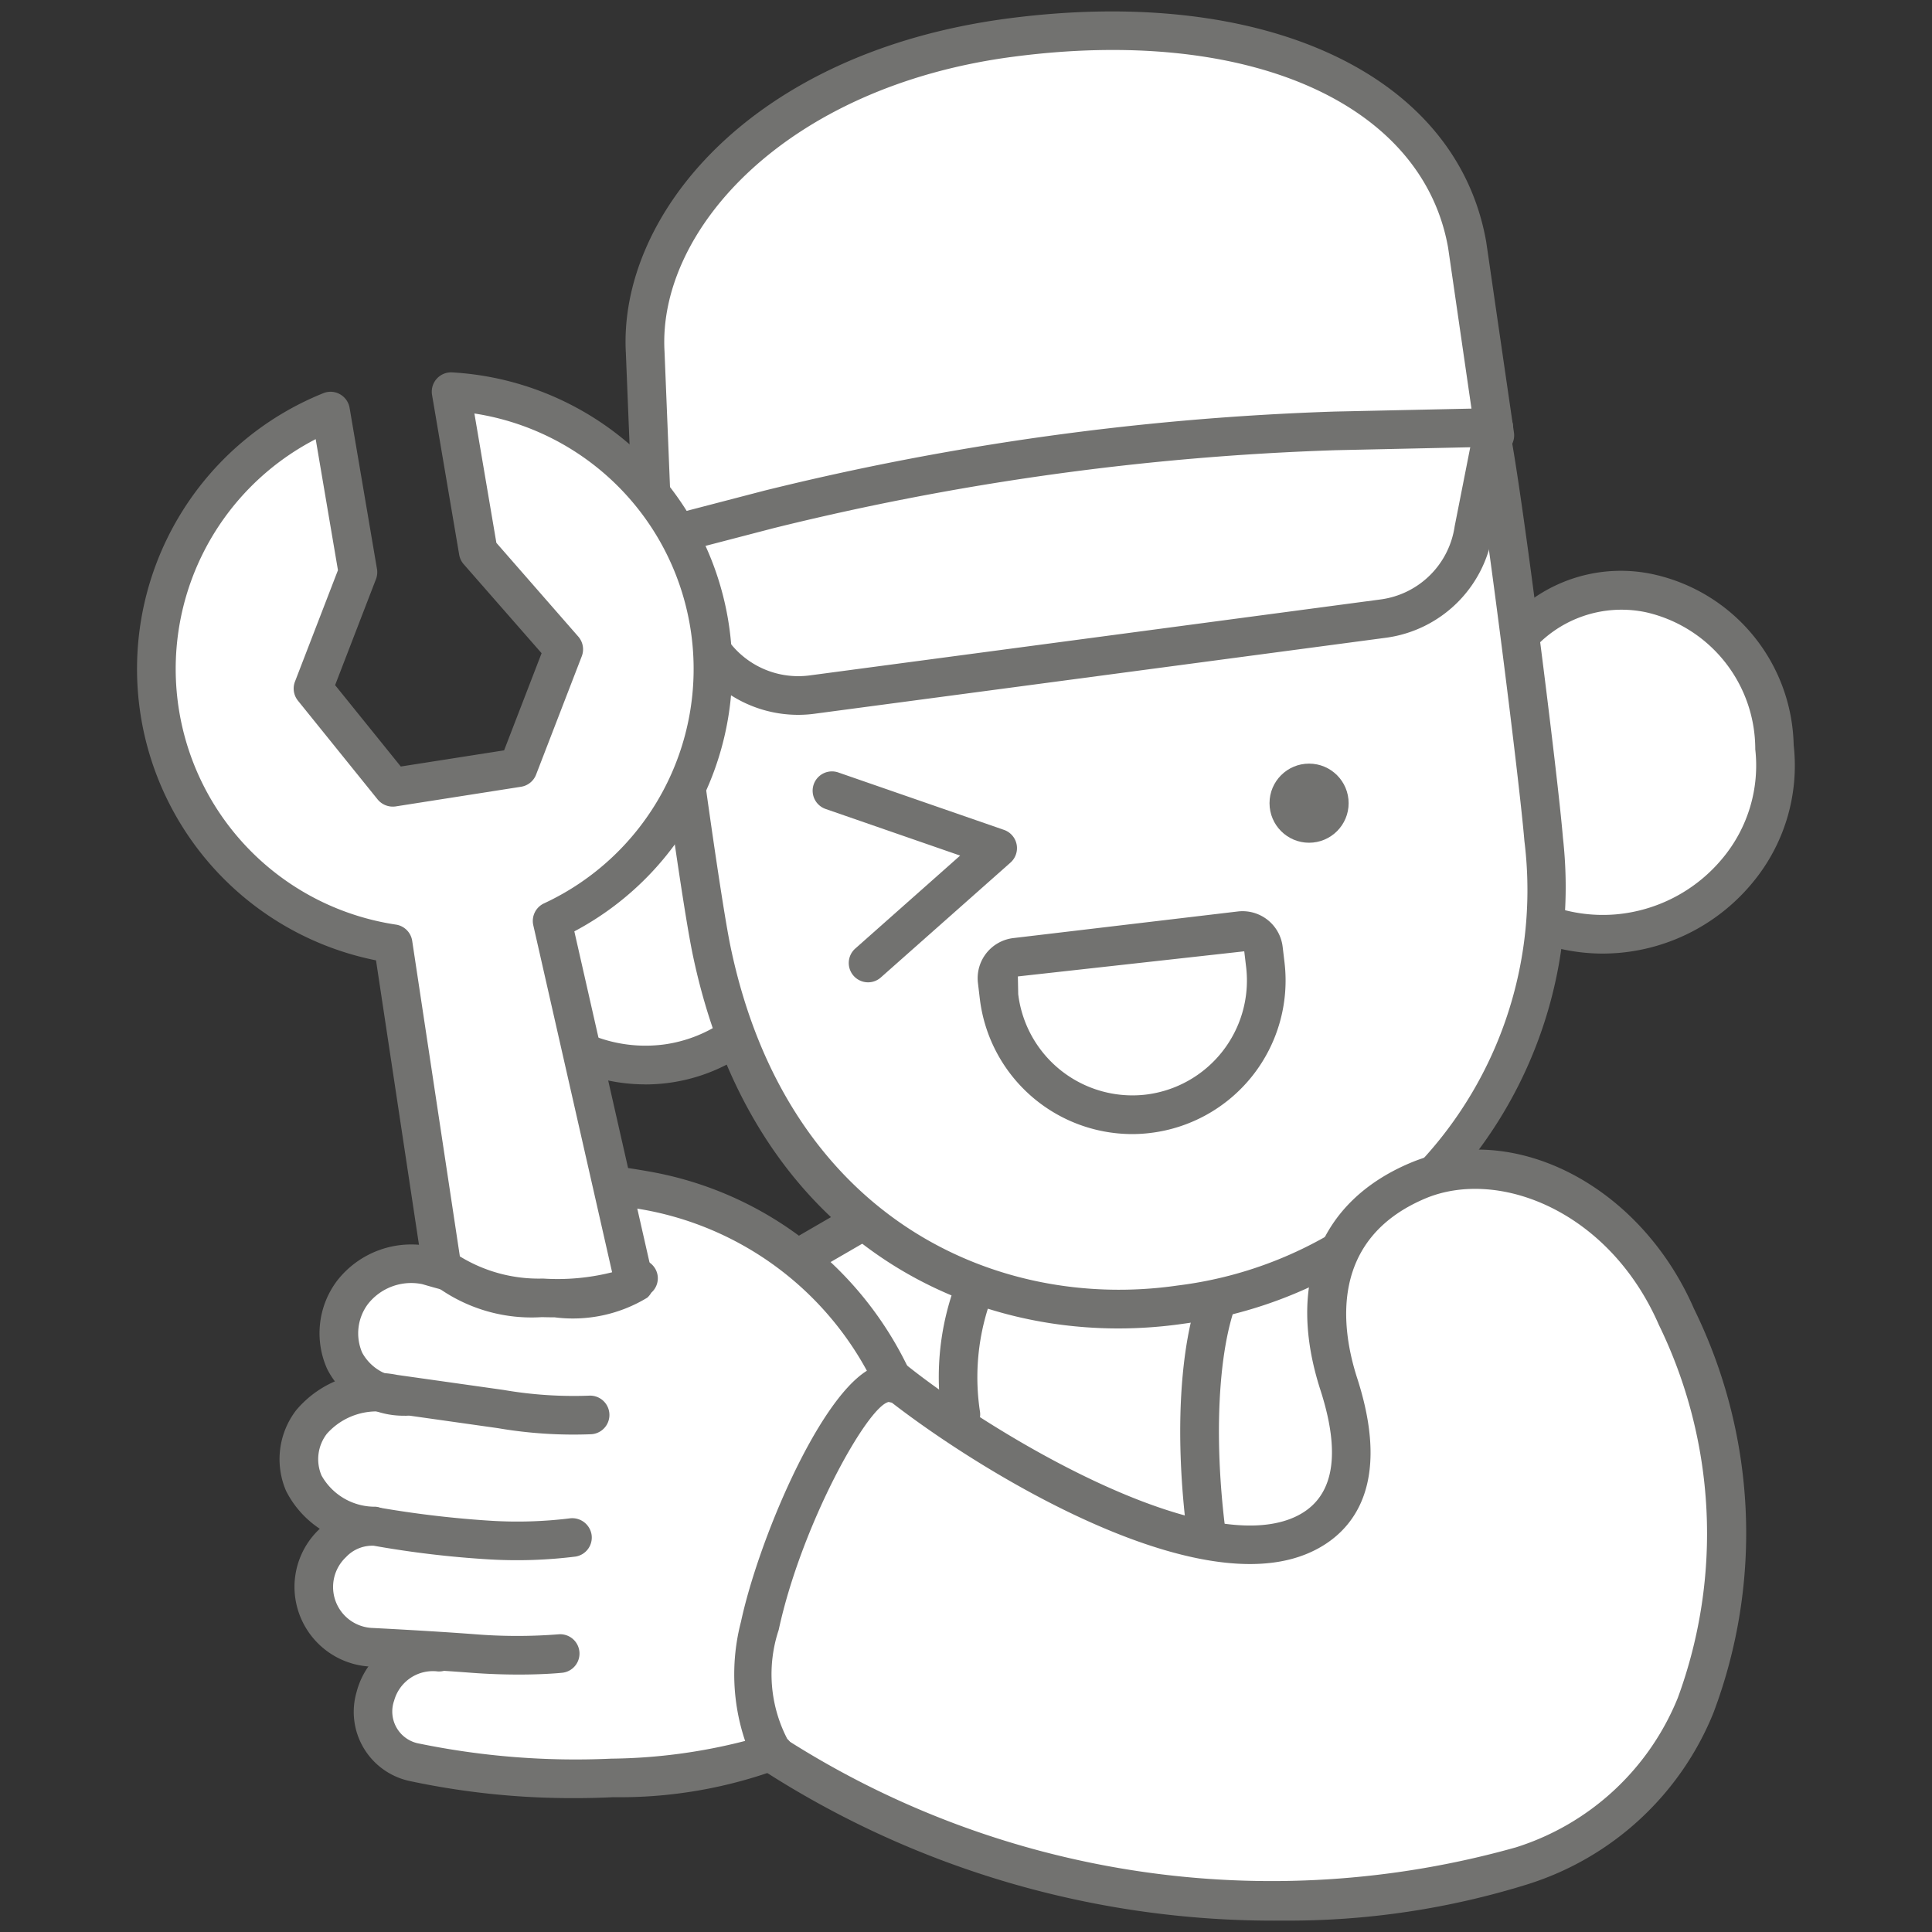 <svg xmlns="http://www.w3.org/2000/svg" width="40" height="40" viewBox="0 0 40 40"><rect x="0" y="0" width="40" height="40" fill="#333333" stroke="none"/><g id="Livello_2" data-name="Livello 2"><g id="SmallMedium"><g id="iconAssistenzaAbitazioneTopSmallMediumOff"><path d="M28.137,24.284c2.711.271,4.853.892,6.288,3.948,2.613,5.565-.077,8.745-3.042,8.899S17.188,34.218,17.188,34.218l-2.066.197.592-7.887,2.84-1.647Z" fill="#fff"/><path d="M31.157,37.536c-3.197,0-12.985-2.637-14.004-2.913l-1.994.19a.408.408,0,0,1-.318-.113.401.401,0,0,1-.119-.316l.592-7.888a.4.4,0,0,1,.198-.316l2.84-1.646a.401.401,0,0,1,.176-.053l9.584-.597a.357.357,0,0,1,.065.002c2.468.247,5.012.772,6.61,4.175,1.327,2.827,1.45,5.395.348,7.234a4.618,4.618,0,0,1-3.732,2.234C31.326,37.534,31.244,37.536,31.157,37.536ZM17.188,33.818a.401.401,0,0,1,.105.014c.112.03,11.209,3.034,14.068,2.9a3.821,3.821,0,0,0,3.087-1.847c.961-1.603.824-3.905-.386-6.483-1.289-2.745-3.081-3.428-5.934-3.716l-9.457.589-2.576,1.493-.541,7.204L17.15,33.819Z" fill="#727270"/><path d="M20.883,25.403a5.153,5.153,0,0,0-.989,3.878" fill="#fff"/><path d="M19.894,29.682a.401.401,0,0,1-.391-.316,5.532,5.532,0,0,1,1.052-4.191.4.4,0,0,1,.655.459,4.742,4.742,0,0,0-.925,3.565.401.401,0,0,1-.308.475A.437.437,0,0,1,19.894,29.682Z" fill="#727270"/><path d="M25.503,26.296c-.649.927-.853,3.182-.492,5.707" fill="#fff"/><path d="M25.011,32.404a.4.4,0,0,1-.396-.344c-.374-2.62-.154-4.972.561-5.993a.4.4,0,0,1,.655.459c-.586.837-.761,3.066-.424,5.421a.4.4,0,0,1-.339.452A.472.472,0,0,1,25.011,32.404Z" fill="#727270"/><path d="M14.584,16.296c-1.183-1.368-4.902-.727-4.455,2.965a3.268,3.268,0,0,0,5.209,2.125Z" fill="#fff"/><path d="M13.362,22.451A3.732,3.732,0,0,1,11.105,21.691a3.507,3.507,0,0,1-1.374-2.382,3.421,3.421,0,0,1,1.849-3.792,2.93,2.93,0,0,1,3.307.518l.076.088.805,5.438-.188.143a3.669,3.669,0,0,1-2.217.748Zm-.438-6.417a2.538,2.538,0,0,0-1.021.214,2.63,2.63,0,0,0-1.378,2.964,2.714,2.714,0,0,0,1.064,1.842,2.943,2.943,0,0,0,2.192.566,2.868,2.868,0,0,0,1.123-.421l-.699-4.72A1.857,1.857,0,0,0,12.924,16.034Z" fill="#727270"/><path d="M31.26,13.444c.911-1.751,5.022-2.009,5.479,2.024a3.567,3.567,0,0,1-4.995,3.571Z" fill="#fff"/><path d="M33.186,19.743a3.969,3.969,0,0,1-1.604-.339l-.216-.096-.514-5.946.054-.103a3.16,3.16,0,0,1,3.341-1.365A3.699,3.699,0,0,1,37.136,15.423a3.792,3.792,0,0,1-.85,2.85,4.034,4.034,0,0,1-2.76,1.455Q33.357,19.742,33.186,19.743Zm-1.065-.984a3.181,3.181,0,0,0,1.336.172,3.23,3.23,0,0,0,2.21-1.165,3,3,0,0,0,.674-2.253A2.907,2.907,0,0,0,34.1,12.681a2.444,2.444,0,0,0-2.431.853Z" fill="#727270"/><path d="M31.96,17.379c-.109-1.338-.847-7.162-1.093-8.384-.597-2.972-3.002-2.857-9.132-2.061l.133-.018c-6.124.834-8.476,1.352-8.275,4.377.083,1.243.865,7.063,1.138,8.378C17.149,31.311,32.852,28.312,31.96,17.379Z" fill="#fff"/><path d="M23.157,27.504c-3.773,0-7.682-2.287-8.817-7.751-.287-1.383-1.065-7.223-1.145-8.432-.226-3.411,2.587-3.976,8.464-4.779l.024-.004.134-.018.015-.002c5.887-.761,8.754-.956,9.428,2.398.255,1.271.992,7.123,1.099,8.43h0a9.123,9.123,0,0,1-7.862,10.061A9.436,9.436,0,0,1,23.157,27.504Zm-1.273-20.186c-6.105.832-8.065,1.326-7.891,3.949.084,1.265.876,7.098,1.13,8.323,1.164,5.607,5.491,7.571,9.259,7.025a8.248,8.248,0,0,0,7.179-9.204c-.103-1.261-.842-7.123-1.086-8.338C29.959,6.505,27.949,6.533,21.884,7.319Z" fill="#727270"/><circle cx="27.103" cy="16.629" r="0.819" fill="#727270"/><polyline points="17.225 16.371 20.656 17.56 17.972 19.938" fill="#fff"/><path d="M17.972,20.338a.4.4,0,0,1-.265-.699l2.172-1.925-2.785-.965a.4.4,0,0,1,.262-.756l3.431,1.189a.4.4,0,0,1,.134.677l-2.684,2.378A.398.398,0,0,1,17.972,20.338Z" fill="#727270"/><path d="M23.438,23.48a3.181,3.181,0,0,1-3.152-2.802L20.247,20.35a.837.837,0,0,1,.732-.928l4.648-.551a.836.836,0,0,1,.929.732l.039.327a3.179,3.179,0,0,1-2.78,3.527h0A3.067,3.067,0,0,1,23.438,23.48Zm.329-.42h0Zm1.994-3.364-4.687.52.007.367a2.383,2.383,0,0,0,2.639,2.08h0a2.379,2.379,0,0,0,2.08-2.639Z" fill="#727270"/><path d="M20.9.781c-5.174.689-7.685,3.978-7.542,6.514l.164,4.037,17.428-2.319-.573-3.94C29.807,1.845,26.074.093,20.9.781Z" fill="#fff"/><path d="M13.521,11.733a.4.4,0,0,1-.4-.384l-.163-4.037c-.16-2.824,2.55-6.216,7.889-6.927h0c5.321-.705,9.31,1.147,9.923,4.619l.575,3.952a.4.4,0,0,1-.343.454L13.574,11.729A.398.398,0,0,1,13.521,11.733ZM20.953,1.178c-4.684.623-7.337,3.588-7.195,6.095l.146,3.606,16.592-2.208-.514-3.54c-.531-3.007-4.159-4.602-9.028-3.953ZM20.9.781h0Z" fill="#727270"/><path d="M28.642,12.807,16.806,14.382a2.18,2.18,0,0,1-2.29-1.298l-.951-1.924,2.357-.615A56.754,56.754,0,0,1,27.642,8.921l3.286-.071-.415,2.105A2.18,2.18,0,0,1,28.642,12.807Z" fill="#fff"/><path d="M16.521,14.8a2.589,2.589,0,0,1-2.371-1.559l-.943-1.904a.4.4,0,0,1,.258-.564l2.357-.614A56.862,56.862,0,0,1,27.633,8.521l3.286-.071a.375.375,0,0,1,.315.143.4.4,0,0,1,.086.335l-.415,2.105a2.583,2.583,0,0,1-2.211,2.171h0L16.859,14.778A2.525,2.525,0,0,1,16.521,14.8Zm-2.379-3.377.734,1.483a1.794,1.794,0,0,0,1.878,1.079l11.836-1.575a1.787,1.787,0,0,0,1.527-1.512l.323-1.638-2.789.061a55.951,55.951,0,0,0-11.627,1.612Zm14.5,1.383h0Z" fill="#727270"/><path d="M15.978,36.294c2.885,2.192,9.712,4.198,15.527,2.336,4.693-1.502,5.067-7.539,3.198-11.377C33.625,24.78,31.152,23.678,29.34,24.45c-2.576,1.098-1.8,3.658-1.623,4.205.471,1.458.349,2.692-.851,3.161-2.393.934-7.293-2.292-8.678-3.518" fill="#fff"/><path d="M26.559,39.764A19.506,19.506,0,0,1,15.736,36.612a.4.4,0,0,1,.484-.637A18.679,18.679,0,0,0,31.384,38.248a5.351,5.351,0,0,0,3.354-3.098,9.856,9.856,0,0,0-.394-7.722c-1.031-2.365-3.334-3.255-4.846-2.61-1.988.848-1.73,2.691-1.399,3.715.807,2.497-.334,3.362-1.086,3.655-2.632,1.03-7.654-2.321-9.089-3.591a.4.4,0,1,1,.53-.598c1.441,1.274,6.164,4.266,8.268,3.445.87-.339,1.077-1.236.616-2.665-.705-2.183-.032-3.895,1.846-4.696,2.127-.907,4.768.444,5.887,3.011a10.535,10.535,0,0,1,.403,8.371,6.13,6.13,0,0,1-3.846,3.547A16.648,16.648,0,0,1,26.559,39.764Z" fill="#727270"/><path d="M17.491,26.761c-.166-.243-.71-.29-.92-.498a5.946,5.946,0,0,0-3.243-1.546,9.635,9.635,0,0,0-2.303.166l-.24.039.037.241c.098.638.167,1.095.203,1.336l.025.168-2.229-.393a1.376,1.376,0,0,0-1.387.465,1.338,1.338,0,0,0-.113,1.359,1.459,1.459,0,0,0,1.343.809l2.739.392a.039.039,0,0,1,.032.044c-.003.021-.017.033-.044.034l-3.253-.443A1.731,1.731,0,0,0,6.453,29.5a1.222,1.222,0,0,0-.154,1.225,1.532,1.532,0,0,0,1.202.832l3.66.388a.039.039,0,0,1,.034.043l-.043.035L7.708,31.665c-.075-.008-.148-.018-.218-.031l-.052-.006a1.174,1.174,0,0,0-.894.328,1.2,1.2,0,0,0-.38.873,1.213,1.213,0,0,0,1.124,1.214l1.676.134c.031 0.0.064.002.1.005l2.058.168.036.042c-.002.018-.032.035-.042.036L8.945,34.255a1.197,1.197,0,0,0-1.158.899,1.145,1.145,0,0,0,.794,1.332c-.126.355,2.049.475,3.868.475.097,0,.192-.001.287-.004,3.081-.084,5.1-1.935,6.006-4.96A10.303,10.303,0,0,0,17.491,26.761Z" fill="#fff"/><path d="M7.737,31.993c-.013,0-.026-.001-.039-.002a2.049,2.049,0,0,1-1.775-1.123,1.664,1.664,0,0,1,.205-1.666A2.167,2.167,0,0,1,8.223,28.466l2.201.311a8.565,8.565,0,0,0,1.765.119.4.4,0,0,1,.057.798,9.276,9.276,0,0,1-1.941-.126l-2.191-.31a1.381,1.381,0,0,0-1.346.426.862.862,0,0,0-.112.863,1.265,1.265,0,0,0,1.12.648.4.4,0,0,1-.039.798Z" fill="#727270"/><path d="M10.742,34.67c-.281,0-.614-.009-.984-.037-.951-.073-2.119-.13-2.12-.13a1.655,1.655,0,0,1-1.541-1.655A1.649,1.649,0,0,1,7.832,31.21a21.454,21.454,0,0,0,2.337.276,8.905,8.905,0,0,0,1.62-.049.405.405,0,0,1,.458.332.399.399,0,0,1-.33.458,9.791,9.791,0,0,1-1.782.059,20.659,20.659,0,0,1-2.395-.283.744.744,0,0,0-.577.236.849.849,0,0,0,.523,1.465h0c.002,0,1.176.058,2.133.13a10.877,10.877,0,0,0,1.752.002.4.4,0,0,1,.084.795C11.632,34.634,11.288,34.67,10.742,34.67Z" fill="#727270"/><path d="M11.923,37.228A16.102,16.102,0,0,1,8.495,36.877a1.464,1.464,0,0,1-1.113-1.843,1.646,1.646,0,0,1,1.755-1.226.4.4,0,0,1,.361.435.41.41,0,0,1-.436.362.832.832,0,0,0-.902.606.674.674,0,0,0,.525.889,16.088,16.088,0,0,0,3.97.311,11.537,11.537,0,0,0,2.772-.367,4.321,4.321,0,0,1-.086-2.467c.356-1.654,1.573-4.552,2.607-5.197a6.592,6.592,0,0,0-4.66-3.341c-.318-.055-.618-.098-.854-.128l.037.36c.061.61.119,1.187.17,1.413a.4.4,0,0,1-.78.177c-.062-.274-.12-.847-.186-1.51l-.088-.851a.4.4,0,0,1,.113-.324.415.415,0,0,1,.322-.118c.027.002.661.063,1.404.194a7.361,7.361,0,0,1,5.456,4.237.4.4,0,0,1-.482.537c-.438.087-1.809,2.545-2.278,4.72a2.91,2.91,0,0,0,.177,2.255.344.344,0,0,1,.106.331.392.392,0,0,1-.245.28,9.567,9.567,0,0,1-3.47.597C12.43,37.222,12.172,37.228,11.923,37.228Z" fill="#727270"/><path d="M8.395,29.312l-.019-.001A1.773,1.773,0,0,1,6.775,28.346a1.806,1.806,0,0,1,.203-1.828,1.946,1.946,0,0,1,1.934-.712,14.152,14.152,0,0,0,3.255.593,1.428,1.428,0,0,0,.783-.232.405.405,0,0,1,.561.027.395.395,0,0,1-.008.552,2.028,2.028,0,0,1-1.277.452A15.518,15.518,0,0,1,8.743,26.587a1.139,1.139,0,0,0-1.123.409,1.011,1.011,0,0,0-.122,1.008.979.979,0,0,0,.915.509.4.4,0,0,1-.018.799Z" fill="#727270"/><path d="M14.758,13.85A5.754,5.754,0,0,0,9.339,8.108l.562,3.31,1.771,2.026-.946,2.451-2.596.407-1.65-2.045.929-2.409L6.844,8.512A5.753,5.753,0,0,0,8.139,19.538l1.009,6.682a3.005,3.005,0,0,0,2.08.65c1.516.043,1.906-.303,1.906-.303l-1.703-7.502A5.755,5.755,0,0,0,14.758,13.85Z" fill="#fff"/><path d="M11.484,27.274c-.086,0-.175-.002-.268-.004a3.337,3.337,0,0,1-2.362-.778.4.4,0,0,1-.103-.212l-.966-6.397A6.153,6.153,0,0,1,6.693,8.141a.395.395,0,0,1,.345.021.4.4,0,0,1,.2.282l.567,3.336a.402.402,0,0,1-.021.211l-.846,2.194,1.36,1.685,2.139-.335.776-2.011L9.6,11.681a.402.402,0,0,1-.093-.196l-.562-3.309a.4.4,0,0,1,.418-.466,6.15,6.15,0,0,1,2.528,11.573l1.634,7.196a.401.401,0,0,1-.124.388A2.966,2.966,0,0,1,11.484,27.274Zm-1.963-1.262a3.115,3.115,0,0,0,1.719.459,4.617,4.617,0,0,0,1.433-.13l-1.632-7.186a.401.401,0,0,1,.221-.451A5.351,5.351,0,0,0,9.822,8.561l.455,2.678,1.696,1.941a.4.4,0,0,1,.072.407l-.946,2.451a.4.4,0,0,1-.311.251l-2.596.407a.406.406,0,0,1-.373-.144l-1.65-2.045a.4.4,0,0,1-.062-.395l.89-2.307L6.536,9.092A5.353,5.353,0,0,0,8.198,19.143a.401.401,0,0,1,.336.336Z" fill="#727270"/><rect width="40" height="40" fill="none"/></g></g></g></svg>